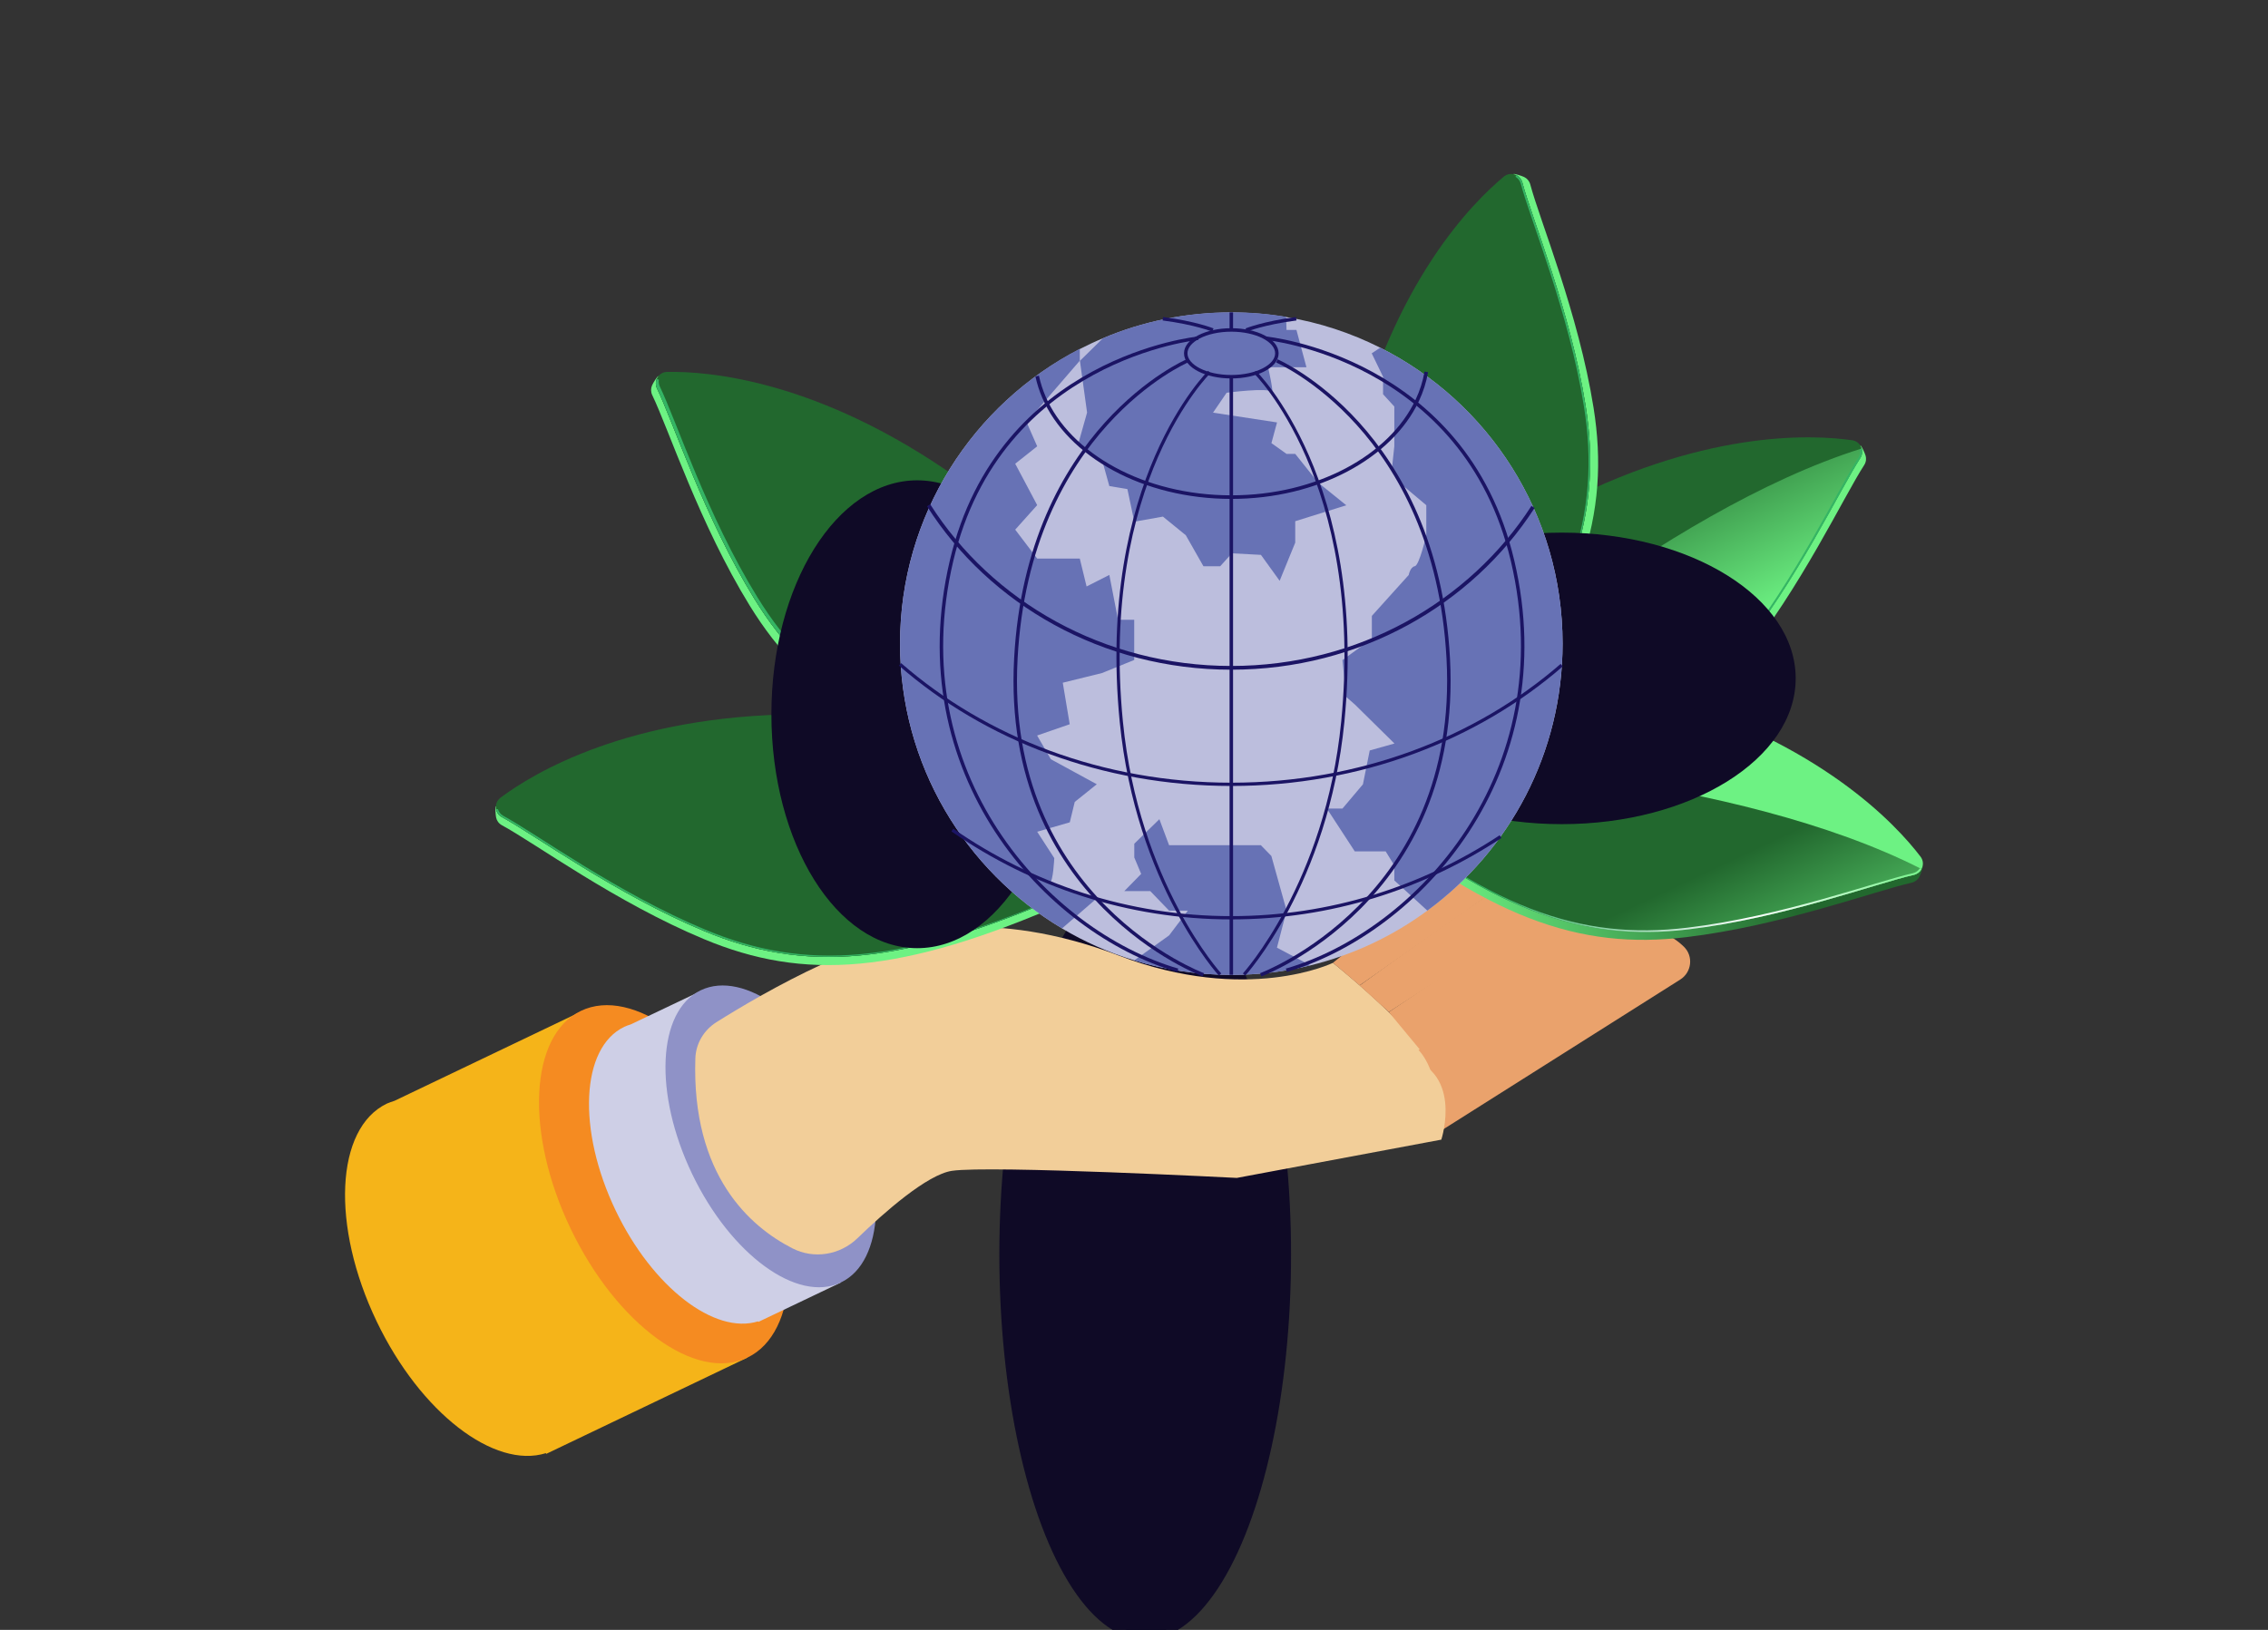 <svg xmlns="http://www.w3.org/2000/svg" viewBox="0 0 3200 2300"><rect x="0" y="0" width="3200" height="2300" fill="#333333" stroke="none"/><rect width="3134.4" height="2199.1" x="32.8" y="50.4" fill="none"></rect><g><ellipse cx="1615.8" cy="1770.3" fill="#0f0a26" rx="205.8" ry="543.5"></ellipse><ellipse cx="1617.1" cy="1768.1" fill="#0f0a26" rx="203.1" ry="536.7"></ellipse><ellipse cx="1618.4" cy="1765.9" fill="#0f0a26" rx="200.4" ry="529.9"></ellipse><ellipse cx="1619.7" cy="1763.7" fill="#0f0a26" rx="197.7" ry="523.1"></ellipse><ellipse cx="1621" cy="1761.6" fill="#0f0a26" rx="195" ry="516.3"></ellipse><ellipse cx="1622.3" cy="1759.4" fill="#0f0a26" rx="192.3" ry="509.6"></ellipse><ellipse cx="1623.6" cy="1757.2" fill="#0f0a26" rx="189.6" ry="502.8"></ellipse><ellipse cx="1624.9" cy="1755" fill="#0f0a26" rx="186.9" ry="496"></ellipse><ellipse cx="1626.2" cy="1752.8" fill="#0f0a26" rx="184.2" ry="489.2"></ellipse><ellipse cx="1627.5" cy="1750.7" fill="#0f0a26" rx="181.5" ry="482.4"></ellipse><ellipse cx="1628.8" cy="1748.5" fill="#0f0a26" rx="178.8" ry="475.6"></ellipse><ellipse cx="1630.1" cy="1746.3" fill="#0f0a26" rx="176.1" ry="468.8"></ellipse><ellipse cx="1631.4" cy="1744.1" fill="#0f0a26" rx="173.4" ry="462.1"></ellipse><ellipse cx="1632.7" cy="1741.9" fill="#0f0a26" rx="170.7" ry="455.3"></ellipse><ellipse cx="1634" cy="1739.8" fill="#0f0a26" rx="168" ry="448.5"></ellipse><ellipse cx="1635.3" cy="1737.6" fill="#0f0a26" rx="165.3" ry="441.7"></ellipse><ellipse cx="1636.6" cy="1735.4" fill="#0f0a26" rx="162.6" ry="434.9"></ellipse><ellipse cx="1637.9" cy="1733.2" fill="#0f0a26" rx="159.9" ry="428.1"></ellipse><ellipse cx="1639.2" cy="1731" fill="#0f0a26" rx="157.2" ry="421.4"></ellipse><ellipse cx="1640.5" cy="1728.9" fill="#0f0a26" rx="154.5" ry="414.6"></ellipse><ellipse cx="1641.8" cy="1726.7" fill="#0f0a26" rx="151.8" ry="407.8"></ellipse><ellipse cx="1643.1" cy="1724.5" fill="#0f0a26" rx="149.1" ry="401"></ellipse><ellipse cx="1644.4" cy="1722.3" fill="#0f0a26" rx="146.4" ry="394.2"></ellipse><ellipse cx="1645.7" cy="1720.1" fill="#0f0a26" rx="143.7" ry="387.4"></ellipse><ellipse cx="1647" cy="1718" fill="#0f0a26" rx="141" ry="380.6"></ellipse><ellipse cx="1648.3" cy="1715.8" fill="#0f0a26" rx="138.3" ry="373.9"></ellipse><ellipse cx="1649.6" cy="1713.6" fill="#0f0a26" rx="135.6" ry="367.1"></ellipse><ellipse cx="1650.9" cy="1711.4" fill="#0f0a26" rx="132.9" ry="360.3"></ellipse><ellipse cx="1652.2" cy="1709.2" fill="#0f0a26" rx="130.2" ry="353.5"></ellipse><ellipse cx="1653.5" cy="1707.1" fill="#0f0a26" rx="127.5" ry="346.7"></ellipse><ellipse cx="1654.8" cy="1704.9" fill="#0f0a26" rx="124.8" ry="339.9"></ellipse><ellipse cx="1656.1" cy="1702.7" fill="#0f0a26" rx="122.1" ry="333.2"></ellipse><ellipse cx="1657.4" cy="1700.5" fill="#0f0a26" rx="119.4" ry="326.4"></ellipse><ellipse cx="1658.7" cy="1698.3" fill="#0f0a26" rx="116.7" ry="319.6"></ellipse><ellipse cx="1660" cy="1696.2" fill="#0f0a26" rx="114" ry="312.8"></ellipse><ellipse cx="1661.3" cy="1694" fill="#0f0a26" rx="111.4" ry="306"></ellipse><ellipse cx="1662.6" cy="1691.8" fill="#0f0a26" rx="108.7" ry="299.2"></ellipse><ellipse cx="1663.9" cy="1689.6" fill="#0f0a26" rx="106" ry="292.4"></ellipse><ellipse cx="1665.2" cy="1687.4" fill="#0f0a26" rx="103.3" ry="285.7"></ellipse><ellipse cx="1666.5" cy="1685.3" fill="#0f0a26" rx="100.6" ry="278.9"></ellipse><ellipse cx="1667.8" cy="1683.1" fill="#0f0a26" rx="97.9" ry="272.1"></ellipse><ellipse cx="1669.1" cy="1680.9" fill="#0f0a26" rx="95.2" ry="265.3"></ellipse><ellipse cx="1670.4" cy="1678.7" fill="#0f0a26" rx="92.5" ry="258.5"></ellipse><ellipse cx="1671.7" cy="1676.5" fill="#0f0a26" rx="89.8" ry="251.7"></ellipse><ellipse cx="1672.9" cy="1674.4" fill="#0f0a26" rx="87.1" ry="245"></ellipse><ellipse cx="1674.2" cy="1672.2" fill="#0f0a26" rx="84.4" ry="238.2"></ellipse><ellipse cx="1675.5" cy="1670" fill="#0f0a26" rx="81.7" ry="231.4"></ellipse><ellipse cx="1676.8" cy="1667.8" fill="#0f0a26" rx="79" ry="224.6"></ellipse><ellipse cx="1678.1" cy="1665.6" fill="#0f0a26" rx="76.3" ry="217.8"></ellipse><ellipse cx="1679.4" cy="1663.5" fill="#0f0a26" rx="73.6" ry="211"></ellipse><ellipse cx="1680.7" cy="1661.3" fill="#0f0a26" rx="70.9" ry="204.2"></ellipse><ellipse cx="1682" cy="1659.1" fill="#0f0a26" rx="68.2" ry="197.5"></ellipse></g><linearGradient id="a" x1="1320.901" x2="1262.568" y1="1860.209" y2="1860.209" gradientUnits="userSpaceOnUse"><stop offset="0" stop-color="#f58b21"></stop><stop offset="1" stop-color="#f5b419"></stop></linearGradient><path fill="url(#a)" d="M556.6,1553.4l263.4-126l234.5,488.4l-283.8,135.8l-0.5-1c-72.6,22.8-176.8-56.8-238.6-185.6 c-64.9-135.1-58.5-272.9,14.3-307.7C549.4,1555.7,553,1554.6,556.6,1553.4z"></path><linearGradient id="b" x1="3808.31" x2="3958.916" y1="849.259" y2="849.259" gradientUnits="userSpaceOnUse"><stop offset="0" stop-color="#f58b21"></stop><stop offset="1" stop-color="#a06b17"></stop></linearGradient><path fill="url(#b)" d="M819.6,1426.5c-72.8,34.8-79.2,172.6-14.3,307.7s176.5,216.5,249.2,181.6c72.8-34.8,79.2-172.6,14.3-307.7 C1003.9,1473,892.4,1391.6,819.6,1426.5z"></path><linearGradient id="c" x1="1325.083" x2="1266.731" y1="1864.603" y2="1864.603" gradientUnits="userSpaceOnUse"><stop offset="0" stop-color="#efeff6"></stop><stop offset="1" stop-color="#cecfe6"></stop></linearGradient><path fill="url(#c)" d="M889.9,1445.6l99.3-47.3l197.3,411.5l-116.5,55.6l-0.4-0.8c-61.2,19.2-148.9-47.9-200.9-156.3 c-54.6-113.9-49.2-229.9,12.1-259.3C883.8,1447.5,886.8,1446.6,889.9,1445.6z"></path><linearGradient id="d" x1="1267.981" x2="1328.403" y1="1847.355" y2="1847.355" gradientUnits="userSpaceOnUse"><stop offset="0" stop-color="#8f92c7"></stop><stop offset="1" stop-color="#bcbedd"></stop></linearGradient><path fill="url(#d)" d="M988.7,1397.4c-61.3,29.3-66.7,145.4-12.1,259.3c54.6,113.9,148.6,182.4,209.9,153 c61.3-29.3,66.7-145.4,12.1-259.3C1144,1436.6,1050.1,1368.1,988.7,1397.4z"></path><linearGradient id="e" x1="4707.607" x2="4663.861" y1="1536.169" y2="1304.317" gradientUnits="userSpaceOnUse"><stop offset="0" stop-color="#c16d39"></stop><stop offset=".52" stop-color="#eaa26c"></stop><stop offset="1" stop-color="#f2ce99"></stop></linearGradient><path fill="url(#e)" d="M1276.5,1320.2c0,0,120.2-41.4,301.7,28.1c181.5,69.4,302.5,10.4,302.5,10.4s157.7,125.9,152.9,174.5 c-4.8,48.6-634.9-34.5-634.9-34.5L1276.5,1320.2z"></path><linearGradient id="f" x1="4300.436" x2="4351.469" y1="1363.735" y2="1280.529" gradientUnits="userSpaceOnUse"><stop offset="0" stop-color="#eaa26c"></stop><stop offset="1" stop-color="#f2ce99"></stop></linearGradient><path fill="url(#f)" d="M1880.7,1358.6c0,0,153.7-124.5,188.2-136c34.5-11.5,57.5,22.1,57.5,22.1l-208.1,145.8L1880.7,1358.6z"></path><linearGradient id="g" x1="4227.514" x2="4271.89" y1="1352.806" y2="1289.57" gradientUnits="userSpaceOnUse"><stop offset="0" stop-color="#eaa26c"></stop><stop offset="1" stop-color="#f2ce99"></stop></linearGradient><path fill="url(#g)" d="M1918.3,1390.7c0,0,195.3-142,252.8-173.7s84.2,19.4,84.2,19.4l-295.8,191.7L1918.3,1390.7z"></path><linearGradient id="h" x1="4138.099" x2="4181.366" y1="1389.041" y2="1315.82" gradientUnits="userSpaceOnUse"><stop offset="0" stop-color="#eaa26c"></stop><stop offset="1" stop-color="#f2ce99"></stop></linearGradient><path fill="url(#h)" d="M1959.5,1428.2c0,0,273.6-184.9,329.5-210c33.8-15.2,69.9,4.8,93.2,23c13.5,10.5,12.3,31.3-2,40.6l-352.2,229 L1959.5,1428.2z"></path><linearGradient id="i" x1="4130.385" x2="4188.075" y1="1475.587" y2="1389.053" gradientUnits="userSpaceOnUse"><stop offset="0" stop-color="#eaa26c"></stop><stop offset="1" stop-color="#f2ce99"></stop></linearGradient><path fill="url(#i)" d="M2001.5,1481.7c0,0,233.2-148.1,298.9-166.1c34.5-9.4,59.5,4.8,75.5,20.4c13.7,13.4,11,36.1-5.2,46.3 l-337,213C2033.6,1595.4,2032.6,1514.8,2001.5,1481.7z"></path><linearGradient id="j" x1="4862.207" x2="4797.286" y1="1673.269" y2="1381.123" gradientUnits="userSpaceOnUse"><stop offset="0" stop-color="#eaa26c"></stop><stop offset="1" stop-color="#f2ce99"></stop></linearGradient><path fill="url(#j)" d="M981.1,1493.4c0.7-20.9,12.1-39.9,29.8-51c64.6-40.6,227.3-135.6,320.4-126.2c118,12,234,136,298,154 c64,18,164.3,34,164.3,34s90.6-30,182.1-14c91.5,16,57.9,118,57.9,118l-288.5,54c0,0-347.9-18-401.9-10 c-35.1,5.2-95.6,58.6-133.6,95.3c-24.5,23.6-61.3,29.6-91.5,14.1C1058.9,1731.4,975.6,1659.2,981.1,1493.4z"></path><g><linearGradient id="k" x1="5532.756" x2="5055.723" y1="2082.699" y2="2180.944" gradientUnits="userSpaceOnUse"><stop offset="0" stop-color="#22682e"></stop><stop offset="1" stop-color="#6df283"></stop></linearGradient><path fill="url(#k)" d="M920,543.9c-1.8,4-1.9,8.9,0.2,13.5c23.3,48.2,66.7,182.1,137.6,297.2c79.4,129.1,194.1,203.1,448.5,257 c22.1,4.7,42.7-4.5,54.9-20.4c-89.4-105.4-367.4-437.3-632.3-560.3C927.6,530.3,921.2,540.9,920,543.9z"></path><linearGradient id="l" x1="5166.329" x2="5372.238" y1="2159.012" y2="1870.354" gradientUnits="userSpaceOnUse"><stop offset="0" stop-color="#22682e"></stop><stop offset="1" stop-color="#6df283"></stop></linearGradient><path fill="url(#l)" d="M926.7,534.5c-1.8,4-1.9,8.9,0.2,13.5c23.3,48.2,66.7,182.1,137.6,297.2c79.4,129.1,194.1,203.1,448.5,257 c22.1,4.7,42.7-4.5,54.9-20.4c9-11.4,13.7-26.5,11.2-42.7c-13.8-91.6-62.1-247-227.7-364.2C1155.2,536,999.2,523.7,941.1,524.8 C934.3,525,929,529,926.7,534.5z"></path><linearGradient id="m" x1="5184.066" x2="5305.302" y1="1977.641" y2="2235.508" gradientUnits="userSpaceOnUse"><stop offset="0" stop-color="#22682e"></stop><stop offset="1" stop-color="#6df283"></stop></linearGradient><path fill="url(#m)" d="M926.7,534.5c-1.8,4-1.9,8.9,0.2,13.5c23.3,48.2,66.7,182.1,137.6,297.2c79.4,129.1,194.1,203.1,448.5,257 c22.1,4.7,42.7-4.5,54.9-20.4C1478,975.9,1192.6,656.2,926.7,534.5z"></path><linearGradient id="n" x1="5064.706" x2="5175.984" y1="738.344" y2="975.032" gradientUnits="userSpaceOnUse"><stop offset="0" stop-color="#34b564"></stop><stop offset=".589" stop-color="#fdfdff"></stop><stop offset="1" stop-color="#6df283"></stop></linearGradient><path fill="url(#n)" d="M926.7,534.5c1,0.4,1.9,0.9,2.9,1.4c-0.5,3-0.1,6.3,1.3,9.4c23.3,48.2,66.7,182.1,137.6,297.2 c79.4,129.1,194.1,203.1,448.5,257c14.9,3.2,29.1-0.1,40.5-7.4c-12,9.2-27.8,13.6-44.5,10c-254.3-53.9-369.1-127.9-448.5-257 c-70.9-115.1-114.3-249-137.6-297.2C924.8,543.4,924.9,538.6,926.7,534.5z"></path><g><linearGradient id="o" x1="5522.23" x2="5045.195" y1="1184.367" y2="1282.612" gradientUnits="userSpaceOnUse"><stop offset="0" stop-color="#22682e"></stop><stop offset="1" stop-color="#6df283"></stop></linearGradient><path fill="url(#o)" d="M700,1153.7c0.9,4.3,3.6,8.3,8.1,10.8c47.1,25.5,160.5,108.8,285.3,160.8c139.9,58.4,276.2,51.3,514.1-53.6 c20.7-9.1,32-28.6,32.6-48.6c-134.1-33.2-553.7-140.2-840.5-85.2C698.3,1138.2,699.3,1150.6,700,1153.7z"></path><linearGradient id="p" x1="5155.801" x2="5361.71" y1="1260.68" y2="972.023" gradientUnits="userSpaceOnUse"><stop offset="0" stop-color="#22682e"></stop><stop offset="1" stop-color="#6df283"></stop></linearGradient><path fill="url(#p)" d="M700,1142.2c0.9,4.3,3.6,8.3,8.1,10.8c47.1,25.5,160.5,108.8,285.3,160.8c139.9,58.4,276.2,51.3,514.1-53.6 c20.7-9.1,32-28.6,32.6-48.6c0.7-14.6-4.4-29.5-15.9-41.2c-64.7-66.3-194.7-164.2-397.6-162.5c-240.3,1.9-374.1,83.1-420.6,117.9 C700.7,1130,698.7,1136.3,700,1142.2z"></path><linearGradient id="q" x1="5173.539" x2="5294.775" y1="1079.309" y2="1337.177" gradientUnits="userSpaceOnUse"><stop offset="0" stop-color="#22682e"></stop><stop offset="1" stop-color="#6df283"></stop></linearGradient><path fill="url(#q)" d="M700,1142.2c0.9,4.3,3.6,8.3,8.1,10.8c47.1,25.5,160.5,108.8,285.3,160.8c139.9,58.4,276.2,51.3,514.1-53.6 c20.7-9.1,32-28.6,32.6-48.6C1405.3,1178.2,986.9,1085.5,700,1142.2z"></path><linearGradient id="r" x1="5059.565" x2="5679.488" y1="1236.061" y2="1254.059" gradientUnits="userSpaceOnUse"><stop offset="0" stop-color="#34b564"></stop><stop offset=".589" stop-color="#fdfdff"></stop><stop offset="1" stop-color="#6df283"></stop></linearGradient><path fill="url(#r)" d="M702.5,1141.7c1.2,3.7,3.5,7.2,7.4,9.4c47.1,25.5,160.5,108.8,285.3,160.8 c139.9,58.4,276.2,51.3,514.1-53.6c6.9-3,12.6-7.3,17.4-12.3c-5.1,5.8-11.5,10.7-19.3,14.1c-237.9,104.9-374.2,111.9-514.1,53.6 c-124.8-52-238.3-135.3-285.3-160.8c-4.4-2.5-7.1-6.5-8.1-10.8C700.8,1142,701.7,1141.9,702.5,1141.7z"></path></g><g><linearGradient id="s" x1="2564.661" x2="2087.627" y1="1425.186" y2="1523.431" gradientUnits="userSpaceOnUse"><stop offset="0" stop-color="#22682e"></stop><stop offset="1" stop-color="#6df283"></stop></linearGradient><path fill="url(#s)" d="M2708,1237.4c-2,3.9-5.8,7-10.7,8.2c-52.2,11.7-184.1,60.9-318.4,76.9c-150.5,18-279.7-25.9-480-191.8 c-17.4-14.4-23-36.2-18.1-55.7c138.1,4.6,571,16.2,831.8,147.3C2713.9,1223,2709.6,1234.6,2708,1237.4z"></path><linearGradient id="t" x1="2198.233" x2="2404.143" y1="1501.499" y2="1212.841" gradientUnits="userSpaceOnUse"><stop offset="0" stop-color="#22682e"></stop><stop offset="1" stop-color="#6df283"></stop></linearGradient><path fill="url(#t)" d="M2711.1,1226.3c-2,3.9-5.8,7-10.7,8.2c-52.2,11.7-184.1,60.9-318.4,76.9c-150.5,18-279.7-25.9-480-191.8 c-17.4-14.4-23-36.2-18.1-55.7c3.3-14.2,12.3-27.2,26.5-35.3c80.4-46.1,232.1-104.8,426.9-47.9c230.7,67.4,337.3,182,372.5,228.2 C2713.9,1214.4,2714,1221.1,2711.1,1226.3z"></path><linearGradient id="u" x1="2215.97" x2="2337.207" y1="1320.128" y2="1577.995" gradientUnits="userSpaceOnUse"><stop offset="0" stop-color="#22682e"></stop><stop offset="1" stop-color="#6df283"></stop></linearGradient><path fill="url(#u)" d="M2711.1,1226.3c-2,3.9-5.8,7-10.7,8.2c-52.2,11.7-184.1,60.9-318.4,76.9c-150.5,18-279.7-25.9-480-191.8 c-17.4-14.4-23-36.2-18.1-55.7C2022.8,1068.6,2450.6,1093.6,2711.1,1226.3z"></path><linearGradient id="v" x1="2101.997" x2="2721.919" y1="1476.879" y2="1494.877" gradientUnits="userSpaceOnUse"><stop offset="0" stop-color="#34b564"></stop><stop offset=".589" stop-color="#fdfdff"></stop><stop offset="1" stop-color="#6df283"></stop></linearGradient><path fill="url(#v)" d="M2708.8,1225.2c-2.1,3.3-5.3,5.9-9.7,7c-52.2,11.7-184.1,60.9-318.4,76.9c-150.5,18-279.7-25.9-480-191.8 c-5.8-4.8-10.2-10.5-13.4-16.5c3.3,7,8.1,13.5,14.7,18.9c200.2,165.8,329.5,209.7,480,191.8c134.2-16,266.1-65.2,318.4-76.9 c4.9-1.2,8.7-4.3,10.7-8.2C2710.4,1225.9,2709.6,1225.6,2708.8,1225.2z"></path></g><g><linearGradient id="w" x1="3143.077" x2="2666.043" y1="516.28" y2="614.525" gradientUnits="userSpaceOnUse"><stop offset="0" stop-color="#22682e"></stop><stop offset="1" stop-color="#6df283"></stop></linearGradient><path fill="url(#w)" d="M2632.2,642.9c1.3,4.2,0.8,9-1.9,13.3c-29.1,44.9-88.9,172.4-173.5,277.7 c-94.9,118.2-217.9,177.3-477,199.1c-22.5,1.9-41.8-9.8-51.9-27.1c101.9-93.4,419.1-388.1,697.2-477.1 C2626.3,628.5,2631.4,639.9,2632.2,642.9z"></path><linearGradient id="x" x1="2776.649" x2="2982.558" y1="592.593" y2="303.935" gradientUnits="userSpaceOnUse"><stop offset="0" stop-color="#22682e"></stop><stop offset="1" stop-color="#6df283"></stop></linearGradient><path fill="url(#x)" d="M2626.7,632.9c1.3,4.2,0.8,9-1.9,13.3c-29.1,44.9-88.9,172.4-173.5,277.7 c-94.9,118.2-217.9,177.3-477,199.1c-22.5,1.9-41.8-9.8-51.9-27.1c-7.5-12.5-10.2-28-5.8-43.8c25.1-89.2,92.4-237.3,271.3-333 c211.9-113.3,368.2-106.1,425.7-97.8C2620.3,622.4,2625,627.1,2626.7,632.9z"></path><linearGradient id="y" x1="2794.386" x2="2915.623" y1="411.222" y2="669.09" gradientUnits="userSpaceOnUse"><stop offset="0" stop-color="#22682e"></stop><stop offset="1" stop-color="#6df283"></stop></linearGradient><path fill="url(#y)" d="M2626.7,632.9c1.3,4.2,0.8,9-1.9,13.3c-29.1,44.9-88.9,172.4-173.5,277.7 c-94.9,118.2-217.9,177.3-477,199.1c-22.5,1.9-41.8-9.8-51.9-27.1C2024.7,1002.1,2347.7,720.4,2626.7,632.9z"></path><linearGradient id="z" x1="2680.413" x2="3300.335" y1="567.974" y2="585.972" gradientUnits="userSpaceOnUse"><stop offset="0" stop-color="#34b564"></stop><stop offset=".589" stop-color="#fdfdff"></stop><stop offset="1" stop-color="#6df283"></stop></linearGradient><path fill="url(#z)" d="M2624.3,633.7c0.7,3.8,0.3,8-2,11.8c-29.1,44.9-88.9,172.4-173.5,277.7c-94.9,118.2-217.9,177.3-477,199.1 c-7.5,0.6-14.6-0.4-21.1-2.4c7.2,2.7,15.2,3.9,23.7,3.2c259.1-21.8,382.1-80.9,477-199.1c84.7-105.4,144.4-232.8,173.5-277.7 c2.7-4.3,3.2-9.1,1.9-13.3C2625.9,633.1,2625.1,633.4,2624.3,633.7z"></path></g><g><linearGradient id="A" x1="4266.072" x2="3789.039" y1="310.466" y2="408.711" gradientUnits="userSpaceOnUse"><stop offset="0" stop-color="#22682e"></stop><stop offset="1" stop-color="#6df283"></stop></linearGradient><path fill="url(#A)" d="M2150.5,249.8c4,1.9,7.2,5.5,8.6,10.4c13.7,51.7,68,181.6,89.3,315.1c23.9,149.7-15,280.5-172.8,487.1 c-13.7,18-35.3,24.4-54.9,20.3c-0.8-138.2-6.1-571.2,114.7-837C2135.9,244.5,2147.7,248.4,2150.5,249.8z"></path><linearGradient id="B" x1="3899.644" x2="4105.554" y1="386.779" y2="98.121" gradientUnits="userSpaceOnUse"><stop offset="0" stop-color="#22682e"></stop><stop offset="1" stop-color="#6df283"></stop></linearGradient><path fill="url(#B)" d="M2139.3,247.1c4,1.9,7.2,5.5,8.6,10.4c13.7,51.7,68,181.6,89.3,315.1c23.9,149.7-15,280.5-172.8,487.1 c-13.7,18-35.3,24.4-54.9,20.3c-14.3-2.8-27.6-11.2-36.3-25.1c-49.2-78.5-113.8-227.8-64.5-424.7 c58.4-233.2,168.6-344.1,213.4-381.2C2127.3,244.9,2133.9,244.5,2139.3,247.1z"></path><linearGradient id="C" x1="3917.382" x2="4038.618" y1="205.408" y2="463.276" gradientUnits="userSpaceOnUse"><stop offset="0" stop-color="#22682e"></stop><stop offset="1" stop-color="#6df283"></stop></linearGradient><path fill="url(#C)" d="M2139.3,247.1c4,1.9,7.2,5.5,8.6,10.4c13.7,51.7,68,181.6,89.3,315.1c23.9,149.7-15,280.5-172.8,487.1 c-13.7,18-35.3,24.4-54.9,20.3C2008.6,941.2,2016.8,512.7,2139.3,247.1z"></path><linearGradient id="D" x1="3803.408" x2="4423.33" y1="362.16" y2="380.158" gradientUnits="userSpaceOnUse"><stop offset="0" stop-color="#34b564"></stop><stop offset=".589" stop-color="#fdfdff"></stop><stop offset="1" stop-color="#6df283"></stop></linearGradient><path fill="url(#D)" d="M2138.3,249.5c3.3,2,6.1,5.1,7.3,9.4c13.7,51.7,68,181.6,89.3,315.1c23.9,149.7-15,280.5-172.8,487.1 c-4.6,6-10,10.6-16,14c6.9-3.5,13.1-8.7,18.3-15.4c157.8-206.6,196.7-337.5,172.8-487.1c-21.2-133.5-75.5-263.4-89.3-315.1 c-1.4-4.9-4.6-8.5-8.6-10.4C2139,247.9,2138.6,248.7,2138.3,249.5z"></path></g><g><ellipse cx="2203.5" cy="957.3" fill="#0f0a26" rx="330.1" ry="205.7"></ellipse><ellipse cx="2202.3" cy="957.3" fill="#0f0a26" rx="326" ry="203"></ellipse><ellipse cx="2201.2" cy="957.3" fill="#0f0a26" rx="321.9" ry="200.3"></ellipse><ellipse cx="2200" cy="957.3" fill="#0f0a26" rx="317.8" ry="197.6"></ellipse><ellipse cx="2198.9" cy="957.3" fill="#0f0a26" rx="313.6" ry="194.9"></ellipse><ellipse cx="2197.7" cy="957.3" fill="#0f0a26" rx="309.5" ry="192.2"></ellipse><ellipse cx="2196.6" cy="957.3" fill="#0f0a26" rx="305.4" ry="189.5"></ellipse><ellipse cx="2195.4" cy="957.3" fill="#0f0a26" rx="301.3" ry="186.8"></ellipse><ellipse cx="2194.3" cy="957.3" fill="#0f0a26" rx="297.2" ry="184.1"></ellipse><ellipse cx="2193.1" cy="957.3" fill="#0f0a26" rx="293" ry="181.5"></ellipse><ellipse cx="2192" cy="957.3" fill="#0f0a26" rx="288.9" ry="178.8"></ellipse><ellipse cx="2190.8" cy="957.3" fill="#0f0a26" rx="284.8" ry="176.1"></ellipse><ellipse cx="2189.7" cy="957.3" fill="#0f0a26" rx="280.7" ry="173.4"></ellipse><ellipse cx="2188.5" cy="957.3" fill="#0f0a26" rx="276.6" ry="170.7"></ellipse><ellipse cx="2187.4" cy="957.3" fill="#0f0a26" rx="272.4" ry="168"></ellipse><ellipse cx="2186.2" cy="957.3" fill="#0f0a26" rx="268.3" ry="165.3"></ellipse><ellipse cx="2185.1" cy="957.3" fill="#0f0a26" rx="264.2" ry="162.6"></ellipse><ellipse cx="2183.9" cy="957.3" fill="#0f0a26" rx="260.1" ry="159.9"></ellipse><ellipse cx="2182.8" cy="957.3" fill="#0f0a26" rx="256" ry="157.2"></ellipse><ellipse cx="2181.6" cy="957.3" fill="#0f0a26" rx="251.8" ry="154.5"></ellipse><ellipse cx="2180.5" cy="957.3" fill="#0f0a26" rx="247.7" ry="151.8"></ellipse><ellipse cx="2179.3" cy="957.3" fill="#0f0a26" rx="243.6" ry="149.1"></ellipse><ellipse cx="2178.2" cy="957.3" fill="#0f0a26" rx="239.5" ry="146.4"></ellipse><ellipse cx="2177" cy="957.3" fill="#0f0a26" rx="235.3" ry="143.7"></ellipse><ellipse cx="2175.9" cy="957.3" fill="#0f0a26" rx="231.2" ry="141"></ellipse><ellipse cx="2174.7" cy="957.3" fill="#0f0a26" rx="227.1" ry="138.3"></ellipse><ellipse cx="2173.6" cy="957.3" fill="#0f0a26" rx="223" ry="135.6"></ellipse><ellipse cx="2172.4" cy="957.3" fill="#0f0a26" rx="218.9" ry="132.9"></ellipse><ellipse cx="2171.3" cy="957.3" fill="#0f0a26" rx="214.7" ry="130.2"></ellipse><ellipse cx="2170.1" cy="957.3" fill="#0f0a26" rx="210.6" ry="127.5"></ellipse><ellipse cx="2169" cy="957.3" fill="#0f0a26" rx="206.5" ry="124.8"></ellipse><ellipse cx="2167.8" cy="957.3" fill="#0f0a26" rx="202.4" ry="122.1"></ellipse><ellipse cx="2166.7" cy="957.3" fill="#0f0a26" rx="198.3" ry="119.4"></ellipse><ellipse cx="2165.5" cy="957.3" fill="#0f0a26" rx="194.1" ry="116.7"></ellipse><ellipse cx="2164.4" cy="957.3" fill="#0f0a26" rx="190" ry="114"></ellipse><ellipse cx="2163.2" cy="957.3" fill="#0f0a26" rx="185.9" ry="111.3"></ellipse><ellipse cx="2162.1" cy="957.3" fill="#0f0a26" rx="181.8" ry="108.6"></ellipse><ellipse cx="2160.9" cy="957.3" fill="#0f0a26" rx="177.7" ry="105.9"></ellipse><ellipse cx="2159.8" cy="957.3" fill="#0f0a26" rx="173.5" ry="103.2"></ellipse><ellipse cx="2158.6" cy="957.3" fill="#0f0a26" rx="169.4" ry="100.5"></ellipse><ellipse cx="2157.5" cy="957.3" fill="#0f0a26" rx="165.3" ry="97.8"></ellipse><ellipse cx="2156.3" cy="957.3" fill="#0f0a26" rx="161.2" ry="95.1"></ellipse><ellipse cx="2155.2" cy="957.3" fill="#0f0a26" rx="157.1" ry="92.4"></ellipse><ellipse cx="2154" cy="957.3" fill="#0f0a26" rx="152.9" ry="89.7"></ellipse><ellipse cx="2152.9" cy="957.3" fill="#0f0a26" rx="148.8" ry="87"></ellipse><ellipse cx="2151.7" cy="957.3" fill="#0f0a26" rx="144.7" ry="84.3"></ellipse><ellipse cx="2150.6" cy="957.3" fill="#0f0a26" rx="140.6" ry="81.7"></ellipse><ellipse cx="2149.4" cy="957.3" fill="#0f0a26" rx="136.5" ry="79"></ellipse><ellipse cx="2148.3" cy="957.3" fill="#0f0a26" rx="132.3" ry="76.3"></ellipse><ellipse cx="2147.1" cy="957.3" fill="#0f0a26" rx="128.2" ry="73.6"></ellipse><ellipse cx="2146" cy="957.3" fill="#0f0a26" rx="124.1" ry="70.9"></ellipse><ellipse cx="2144.9" cy="957.3" fill="#0f0a26" rx="120" ry="68.2"></ellipse></g><g><ellipse cx="1294.1" cy="1007.9" fill="#0f0a26" rx="205.7" ry="330.1"></ellipse><ellipse cx="1295.2" cy="1007.9" fill="#0f0a26" rx="203" ry="326"></ellipse><ellipse cx="1296.4" cy="1007.9" fill="#0f0a26" rx="200.3" ry="321.9"></ellipse><ellipse cx="1297.5" cy="1007.9" fill="#0f0a26" rx="197.6" ry="317.8"></ellipse><ellipse cx="1298.7" cy="1007.9" fill="#0f0a26" rx="194.9" ry="313.6"></ellipse><ellipse cx="1299.8" cy="1007.9" fill="#0f0a26" rx="192.2" ry="309.5"></ellipse><ellipse cx="1301" cy="1007.9" fill="#0f0a26" rx="189.5" ry="305.4"></ellipse><ellipse cx="1302.1" cy="1007.9" fill="#0f0a26" rx="186.8" ry="301.3"></ellipse><ellipse cx="1303.3" cy="1007.9" fill="#0f0a26" rx="184.1" ry="297.2"></ellipse><ellipse cx="1304.4" cy="1007.9" fill="#0f0a26" rx="181.5" ry="293"></ellipse><ellipse cx="1305.6" cy="1007.9" fill="#0f0a26" rx="178.8" ry="288.9"></ellipse><ellipse cx="1306.7" cy="1007.9" fill="#0f0a26" rx="176.1" ry="284.8"></ellipse><ellipse cx="1307.9" cy="1007.9" fill="#0f0a26" rx="173.4" ry="280.7"></ellipse><ellipse cx="1309" cy="1007.9" fill="#0f0a26" rx="170.7" ry="276.6"></ellipse><ellipse cx="1310.2" cy="1007.9" fill="#0f0a26" rx="168" ry="272.4"></ellipse><ellipse cx="1311.3" cy="1007.9" fill="#0f0a26" rx="165.3" ry="268.3"></ellipse><ellipse cx="1312.5" cy="1007.9" fill="#0f0a26" rx="162.6" ry="264.2"></ellipse><ellipse cx="1313.6" cy="1007.9" fill="#0f0a26" rx="159.9" ry="260.1"></ellipse><ellipse cx="1314.8" cy="1007.9" fill="#0f0a26" rx="157.2" ry="256"></ellipse><ellipse cx="1315.9" cy="1007.9" fill="#0f0a26" rx="154.5" ry="251.8"></ellipse><ellipse cx="1317.1" cy="1007.9" fill="#0f0a26" rx="151.8" ry="247.7"></ellipse><ellipse cx="1318.2" cy="1007.9" fill="#0f0a26" rx="149.1" ry="243.6"></ellipse><ellipse cx="1319.4" cy="1007.9" fill="#0f0a26" rx="146.4" ry="239.5"></ellipse><ellipse cx="1320.5" cy="1007.9" fill="#0f0a26" rx="143.7" ry="235.3"></ellipse><ellipse cx="1321.6" cy="1007.9" fill="#0f0a26" rx="141" ry="231.2"></ellipse><ellipse cx="1322.8" cy="1007.9" fill="#0f0a26" rx="138.3" ry="227.1"></ellipse><ellipse cx="1323.9" cy="1007.9" fill="#0f0a26" rx="135.6" ry="223"></ellipse><ellipse cx="1325.1" cy="1007.9" fill="#0f0a26" rx="132.9" ry="218.9"></ellipse><ellipse cx="1326.2" cy="1007.9" fill="#0f0a26" rx="130.2" ry="214.7"></ellipse><ellipse cx="1327.4" cy="1007.9" fill="#0f0a26" rx="127.5" ry="210.6"></ellipse><ellipse cx="1328.5" cy="1007.9" fill="#0f0a26" rx="124.8" ry="206.5"></ellipse><ellipse cx="1329.7" cy="1007.9" fill="#0f0a26" rx="122.1" ry="202.4"></ellipse><ellipse cx="1330.8" cy="1007.9" fill="#0f0a26" rx="119.4" ry="198.3"></ellipse><ellipse cx="1332" cy="1007.9" fill="#0f0a26" rx="116.7" ry="194.1"></ellipse><ellipse cx="1333.1" cy="1007.9" fill="#0f0a26" rx="114" ry="190"></ellipse><ellipse cx="1334.3" cy="1007.9" fill="#0f0a26" rx="111.3" ry="185.9"></ellipse><ellipse cx="1335.4" cy="1007.9" fill="#0f0a26" rx="108.6" ry="181.8"></ellipse><ellipse cx="1336.6" cy="1007.9" fill="#0f0a26" rx="105.9" ry="177.7"></ellipse><ellipse cx="1337.7" cy="1007.9" fill="#0f0a26" rx="103.2" ry="173.5"></ellipse><ellipse cx="1338.9" cy="1007.9" fill="#0f0a26" rx="100.5" ry="169.4"></ellipse><ellipse cx="1340" cy="1007.9" fill="#0f0a26" rx="97.8" ry="165.3"></ellipse><ellipse cx="1341.2" cy="1007.9" fill="#0f0a26" rx="95.1" ry="161.2"></ellipse><ellipse cx="1342.3" cy="1007.9" fill="#0f0a26" rx="92.4" ry="157.1"></ellipse><ellipse cx="1343.5" cy="1007.9" fill="#0f0a26" rx="89.7" ry="152.9"></ellipse><ellipse cx="1344.6" cy="1007.9" fill="#0f0a26" rx="87" ry="148.8"></ellipse><ellipse cx="1345.8" cy="1007.9" fill="#0f0a26" rx="84.3" ry="144.7"></ellipse><ellipse cx="1346.9" cy="1007.9" fill="#0f0a26" rx="81.7" ry="140.6"></ellipse><ellipse cx="1348.1" cy="1007.9" fill="#0f0a26" rx="79" ry="136.5"></ellipse><ellipse cx="1349.2" cy="1007.9" fill="#0f0a26" rx="76.3" ry="132.3"></ellipse><ellipse cx="1350.4" cy="1007.9" fill="#0f0a26" rx="73.6" ry="128.2"></ellipse><ellipse cx="1351.5" cy="1007.9" fill="#0f0a26" rx="70.9" ry="124.1"></ellipse><ellipse cx="1352.7" cy="1007.9" fill="#0f0a26" rx="68.2" ry="120"></ellipse></g><g><linearGradient id="E" x1="5094.242" x2="4146.6" y1="973.77" y2="846.92" gradientUnits="userSpaceOnUse"><stop offset="0" stop-color="#505faa"></stop><stop offset=".704" stop-color="#8f92c7"></stop><stop offset="1" stop-color="#bcbedd"></stop></linearGradient><path fill="url(#E)" d="M1269.9,908.2c0,170.9,91.7,320.4,228.6,401.9v0.1c31.6,18.8,65.8,34.1,101.8,45 c43.3,13.4,89.4,20.5,137,20.5c38.5,0,75.8-4.6,111.5-13.4c60.5-14.8,116.5-41.4,165.1-77.3c115.8-85,190.8-222.2,190.8-376.8 c0-182.7-104.6-340.7-257.3-417.6c-41.2-20.7-85.9-35.6-133.1-43.3c-25.1-4.3-50.8-6.4-77.1-6.4c-64.2,0-125.5,12.9-181.2,36.5 c-11.1,4.6-22,9.7-32.6,15.2C1372.9,570,1269.9,727.1,1269.9,908.2z"></path><linearGradient id="F" x1="4204.907" x2="5023.834" y1="671.645" y2="971.98" gradientUnits="userSpaceOnUse"><stop offset="0" stop-color="#6772b5"></stop><stop offset="1" stop-color="#313f95"></stop></linearGradient><path fill="url(#F)" d="M1269.9,908.2c0,170.9,91.7,320.4,228.6,401.9l48.4-41.9c0,0-57.9-20.2-65.8-22.7 c4.9-0.6,6.4-34.6,6.4-34.6l-24.1-37.2l46-13.3l7-28.8l31.1-24.9l-64.8-35.3l-19.4-33.5l46-15.9l-9.8-58.6l55.2-13.6l45.6-18.5 v-56.7h-22.8l-12.3-63.3l-32.1,16.3l-9.6-39.4h-60.1l-31-40.8l31-34.6l-31-58.4l31-24.6l-14.9-33.9l75-86.9v-16.8 C1372.9,570,1269.9,727.1,1269.9,908.2z"></path><linearGradient id="G" x1="4153.589" x2="4972.517" y1="811.572" y2="1111.907" gradientUnits="userSpaceOnUse"><stop offset="0" stop-color="#6772b5"></stop><stop offset="1" stop-color="#313f95"></stop></linearGradient><path fill="url(#G)" d="M1872.1,1141l39.4,60.4h43.6l12.2,19.9v21.1l46.6,42.6c115.8-85,190.8-222.2,190.8-376.8 c0-182.7-104.6-340.7-257.3-417.6l-12,8l16,33v24.7l15.9,17.4v56l-3.4,31.8l12.4,21.1l36.1,30.3v42.3c0,0-9.8,42.6-16.2,43.8 c-6.5,1.1-8.6,12.4-8.6,12.4l-20.2,22.4l-31.8,35.3v32.1l-41.5,30.3l5.3,52l12.3,10.7l55.8,55l-34.9,9.8l-9.6,47.8l-28.9,34.2 H1872.1z"></path><linearGradient id="H" x1="4266.626" x2="5085.553" y1="503.356" y2="803.692" gradientUnits="userSpaceOnUse"><stop offset="0" stop-color="#6772b5"></stop><stop offset="1" stop-color="#313f95"></stop></linearGradient><path fill="url(#H)" d="M1521.4,626.1l34.7,27.1l9.1,32.7l25.5,4.3l9.7,46l40.4-7.2l32.3,26.3l24.9,43.8h23.6l16.5-18.3l41,2.2 l26.4,36.6l22-53.9v-30.2l72-22.5l-39.8-32.1l-32.2-40.4h-12.3l-21.3-15.2l7.9-29.2l-90.3-13.8l19.2-28.1c0,0,58.5-7.6,63.2-1.3 c4.6,6.3-4.7-34.7-4.7-34.7h54.1l-14.1-52.6h-14l-0.6-18.5c-25.1-4.3-50.8-6.4-77.1-6.4c-64.2,0-125.5,12.9-181.2,36.5l-32.6,32 l10.1,73L1521.4,626.1z"></path><linearGradient id="I" x1="4061.793" x2="4880.72" y1="1061.875" y2="1362.211" gradientUnits="userSpaceOnUse"><stop offset="0" stop-color="#6772b5"></stop><stop offset="1" stop-color="#313f95"></stop></linearGradient><path fill="url(#I)" d="M1649.5,1320l-49.1,35.2c43.3,13.4,89.4,20.5,137,20.5c38.5,0,75.8-4.6,111.5-13.4l-47.2-25l13.6-52.3 l-21.5-77.1l-14.8-15.2c0,0-5.7,0-23.6,0c-18,0-82.3,0-82.3,0h-23.6l-13.7-36.7l-35.4,34.6v19.4l9.7,23.2l-23.8,24.3h36.7 l26.5,27.5h26.5L1649.5,1320z"></path><g><ellipse cx="1737.3" cy="498.6" fill="none" stroke="#1b1464" stroke-width="4.901" rx="64.3" ry="33"></ellipse><line x1="1737.3" x2="1737.3" y1="531.6" y2="1375.6" stroke="#1b1464" stroke-width="4.901"></line><path fill="none" stroke="#1b1464" stroke-miterlimit="10" stroke-width="4.901" d="M1801.6,509.3c0,0,224.4,96.3,241.8,420.2c18.4,341.1-264.6,446.1-264.6,446.1"></path><path fill="none" stroke="#1b1464" stroke-miterlimit="10" stroke-width="4.508" d="M1755.3,1375.2c0,0,116.8-128,139.3-356.8c33.3-339.5-124.1-493.5-124.1-493.5"></path><path fill="none" stroke="#1b1464" stroke-miterlimit="10" stroke-width="4.901" d="M1786.2,477.3c0,0,280.4,27.3,347.9,313.9c70.7,300.3-133.6,523.8-319.2,578"></path><path fill="none" stroke="#1b1464" stroke-miterlimit="10" stroke-width="4.901" d="M1675.1,509.3c0,0-224.4,96.3-241.8,420.2c-18.4,341.1,264.6,446.1,264.6,446.1"></path><path fill="none" stroke="#1b1464" stroke-miterlimit="10" stroke-width="4.508" d="M1721.4,1375.2c0,0-116.8-128-139.3-356.8c-33.3-339.5,124.1-493.5,124.1-493.5"></path><path fill="none" stroke="#1b1464" stroke-miterlimit="10" stroke-width="4.901" d="M1690.5,477.3c0,0-280.4,27.3-347.9,313.9c-70.7,300.3,133.6,523.8,319.2,578"></path><path fill="none" stroke="#1b1464" stroke-miterlimit="10" stroke-width="4.901" d="M1758.3,465.7c0,0,24.8-10,70.6-15.9"></path><path fill="none" stroke="#1b1464" stroke-miterlimit="10" stroke-width="4.901" d="M1711.3,465.7c0,0-24.8-10-70.6-15.9"></path><line x1="1737.3" x2="1737.3" y1="465.7" y2="440.8" stroke="#1b1464" stroke-width="4.901"></line><path fill="none" stroke="#1b1464" stroke-miterlimit="10" stroke-width="5.064" d="M1463.4,530.7c2.2,10.2,5.4,20.1,9.5,29.7c35.4,81.8,140.4,141.1,264.4,141.1 c121.6,0,224.9-57.1,262.3-136.4c6.1-12.9,10.4-26.4,12.8-40.3"></path><path fill="none" stroke="#1b1464" stroke-miterlimit="10" stroke-width="5.284" d="M1310.2,713c87.3,137.5,245.9,229.4,427.1,229.4c180.2,0,338-90.9,425.7-227.1"></path><path fill="none" stroke="#1b1464" stroke-miterlimit="10" stroke-width="4.632" d="M1269.9,937.5c119.9,104.7,285.1,169.3,467.5,169.3c181.7,0,346.4-64.2,466.1-168.2"></path><path fill="none" stroke="#1b1464" stroke-miterlimit="10" stroke-width="4.632" d="M1343.7,1171.3c112.7,78.2,248.1,123.8,393.6,123.8c139.7,0,269.9-42,379.9-114.5"></path></g></g></g></svg>